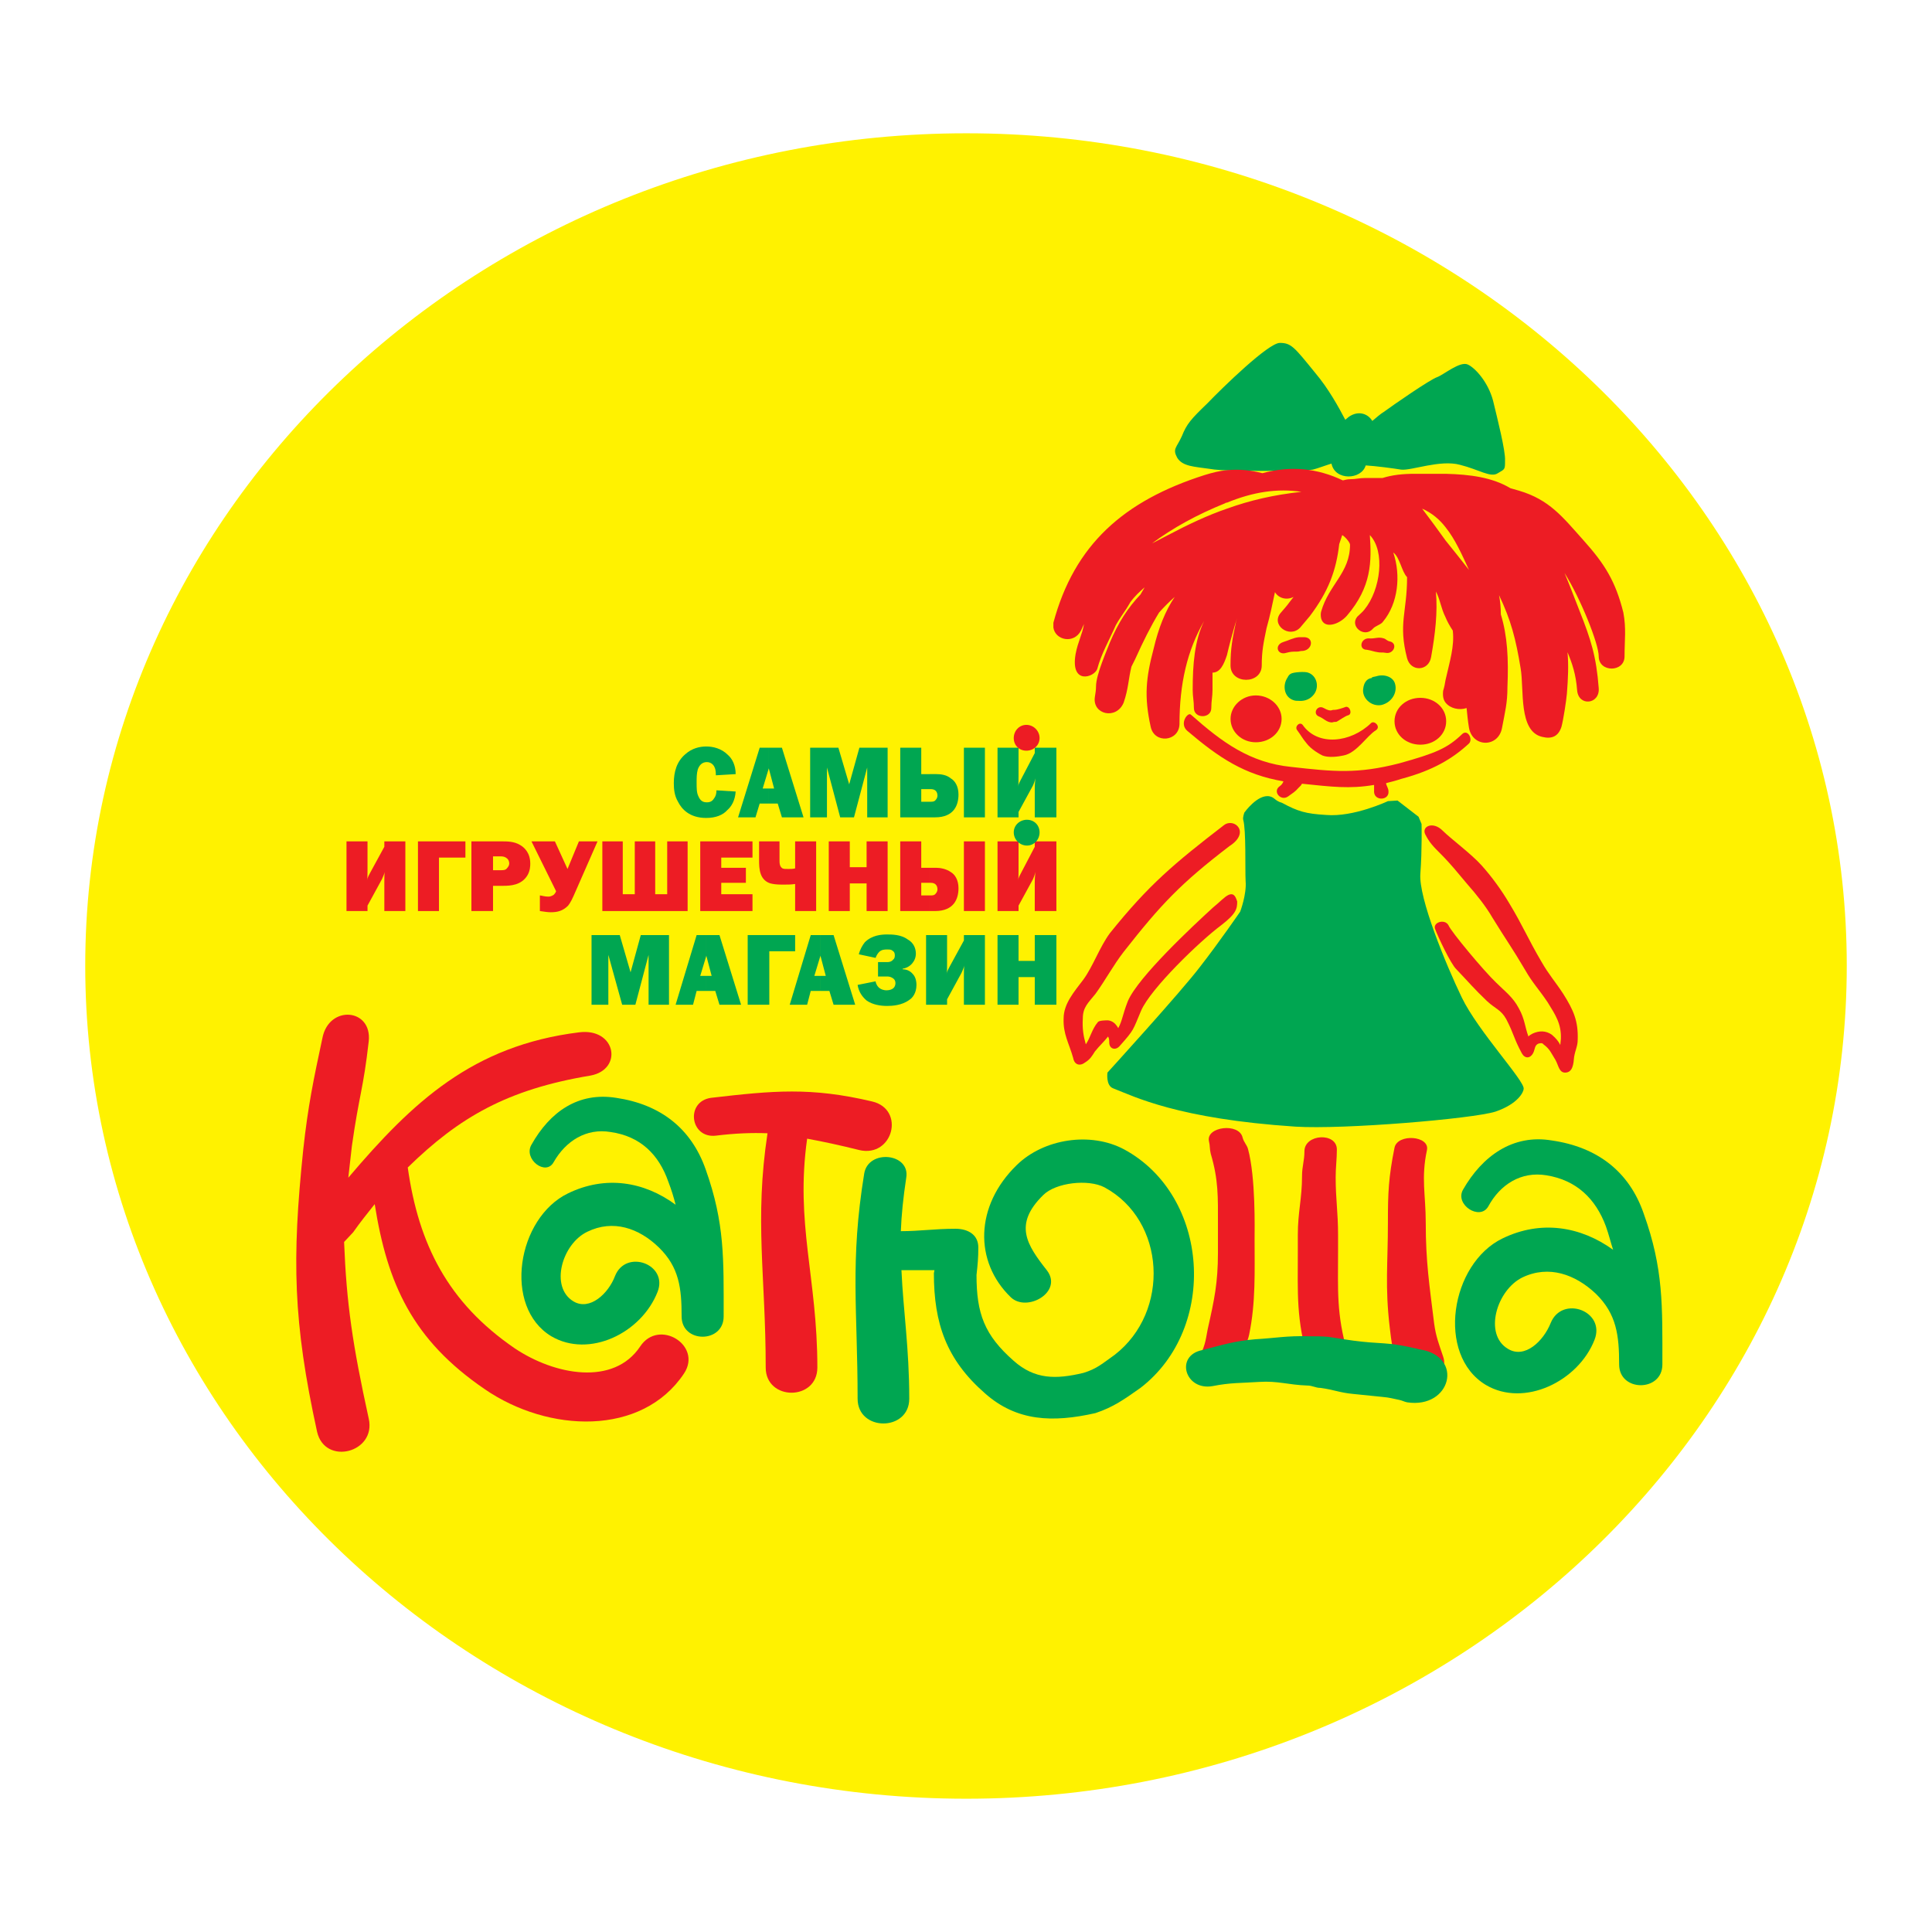<?xml version="1.0" encoding="utf-8"?>
<!-- Generator: Adobe Illustrator 13.0.0, SVG Export Plug-In . SVG Version: 6.00 Build 14948)  -->
<!DOCTYPE svg PUBLIC "-//W3C//DTD SVG 1.0//EN" "http://www.w3.org/TR/2001/REC-SVG-20010904/DTD/svg10.dtd">
<svg version="1.0" id="Layer_1" xmlns="http://www.w3.org/2000/svg" xmlns:xlink="http://www.w3.org/1999/xlink" x="0px" y="0px"
	 width="192.756px" height="192.756px" viewBox="0 0 192.756 192.756" enable-background="new 0 0 192.756 192.756"
	 xml:space="preserve">
<g>
	<polygon fill-rule="evenodd" clip-rule="evenodd" fill="#FFFFFF" points="0,0 192.756,0 192.756,192.756 0,192.756 0,0 	"/>
	<path fill-rule="evenodd" clip-rule="evenodd" fill="#FFF200" d="M96.408,179.459c48.356,0,87.844-37.332,87.844-83.111
		c0-45.719-39.487-83.05-87.844-83.05c-48.417,0-87.904,37.331-87.904,83.05C8.504,142.127,47.992,179.459,96.408,179.459
		L96.408,179.459z"/>
	<path fill-rule="evenodd" clip-rule="evenodd" fill="#ED1C24" d="M123.972,113.484c0.12,0.48,0.42,0.721,0.539,1.139
		c0.779,2.877,0.659,7.971,0.659,9.049c0,3.176,0.12,6.291-0.539,9.467c-0.3,1.498-1.379,2.158-2.157,3.596
		c-0.719,1.199-3.596,0.061-2.937-1.139c0.659-1.197,0.72-1.678,0.959-2.996c0.659-2.936,1.019-4.613,1.019-7.609
		c0-1.139,0-1.797,0-2.877c0-2.695,0.061-4.373-0.719-7.01c-0.12-0.48-0.06-0.779-0.18-1.258
		C120.316,112.406,123.612,111.988,123.972,113.484L123.972,113.484z"/>
	<path fill-rule="evenodd" clip-rule="evenodd" fill="#ED1C24" d="M133.379,114.684c0,0.959-0.119,1.797-0.119,2.756
		c0,2.277,0.239,3.477,0.239,5.754c0,0.658,0,0.957,0,1.617c0,4.014-0.18,6.232,0.959,10.246c0.659,2.217-3.296,3.057-3.896,0.84
		c-1.258-4.314-1.078-6.771-1.078-11.086c0-0.66,0-0.959,0-1.617c0-2.277,0.42-3.596,0.42-5.873c0-0.959,0.239-1.498,0.239-2.457
		C130.144,113.125,133.379,112.945,133.379,114.684L133.379,114.684z"/>
	<path fill-rule="evenodd" clip-rule="evenodd" fill="#ED1C24" d="M142.367,114.744c-0.6,2.816-0.12,4.434-0.12,7.25
		c0,3.895,0.36,6.172,0.84,10.066c0.18,1.318,0.479,2.037,0.898,3.297c0.839,2.396-3.655,3.414-4.494,1.018
		c-0.539-1.498-0.659-2.396-0.839-3.955c-0.479-4.074-0.18-6.352-0.18-10.426c0-2.996,0.06-4.494,0.659-7.49
		C139.432,113.066,142.667,113.305,142.367,114.744L142.367,114.744z"/>
	<path fill-rule="evenodd" clip-rule="evenodd" fill="#00A651" d="M124.151,81.068c0,0,1.318-1.857,2.517-1.618
		c0.539,0.12,0.479,0.419,1.258,0.659c1.559,0.839,2.338,1.079,4.375,1.198c2.756,0.24,6.172-1.378,6.172-1.378l0.959-0.06
		l2.097,1.618l0.3,0.719c0,0,0.06,2.577-0.12,4.974c-0.18,2.396,2.517,8.988,4.135,12.343s6.292,8.33,6.172,9.107
		c0,0.301-0.539,1.498-2.816,2.277c-2.277,0.719-15.16,1.799-19.954,1.498c-11.744-0.779-16.059-2.996-18.216-3.834
		c-0.719-0.301-0.539-1.559-0.539-1.559s7.37-8.09,9.229-10.546c1.917-2.457,4.014-5.513,4.014-5.513s0.66-1.738,0.54-3.056
		c-0.061-1.139,0.06-5.093-0.24-6.112C123.972,81.547,124.151,81.068,124.151,81.068L124.151,81.068z"/>
	<path fill-rule="evenodd" clip-rule="evenodd" fill="#ED1C24" d="M139.132,71.96c0-1.319,1.139-2.337,2.576-2.337
		c1.438,0,2.577,1.018,2.577,2.337c0,1.318-1.139,2.337-2.577,2.337C140.271,74.297,139.132,73.278,139.132,71.96L139.132,71.96z"/>
	<path fill-rule="evenodd" clip-rule="evenodd" fill="#ED1C24" d="M128.047,64.051c0.599-0.18,0.958-0.419,1.558-0.479
		c0.18,0,0.3,0,0.419,0c1.139-0.06,0.959,1.378-0.18,1.378c-0.12,0-0.239,0.06-0.419,0.06c-0.42,0-0.659,0-1.079,0.12
		C127.447,65.429,127.088,64.35,128.047,64.051L128.047,64.051z"/>
	<path fill-rule="evenodd" clip-rule="evenodd" fill="#ED1C24" d="M136.555,63.691c0.6,0.06,0.959-0.18,1.498,0
		c0.24,0.06,0.3,0.24,0.6,0.3c0.839,0.18,0.42,1.318-0.419,1.138c-0.301-0.06-0.54,0-0.779-0.06c-0.42-0.06-0.659-0.18-1.079-0.24
		C135.536,64.83,135.716,63.691,136.555,63.691L136.555,63.691z"/>
	<path fill-rule="evenodd" clip-rule="evenodd" fill="#ED1C24" d="M131.941,70.582c0.3,0.12,0.479,0.299,0.839,0.299
		c0.18-0.06,0.239-0.06,0.419-0.06s0.779-0.18,1.079-0.3c0.419-0.06,0.659,0.719,0.239,0.839c-0.3,0.06-1.019,0.6-1.198,0.659
		c-0.12,0-0.24,0-0.42,0.06c-0.539,0-0.839-0.419-1.318-0.6C130.982,71.241,131.342,70.402,131.941,70.582L131.941,70.582z"/>
	<path fill-rule="evenodd" clip-rule="evenodd" fill="#ED1C24" d="M129.964,72.32c1.498,2.157,4.794,1.797,6.831-0.18
		c0.3-0.3,1.019,0.359,0.479,0.719c-0.899,0.54-1.918,2.277-3.236,2.517c-0.539,0.12-1.498,0.24-2.097,0
		c-0.24-0.12-1.139-0.599-1.618-1.258c-0.359-0.419-0.539-0.779-0.898-1.258C129.125,72.5,129.664,71.96,129.964,72.32
		L129.964,72.32z"/>
	<path fill-rule="evenodd" clip-rule="evenodd" fill="#ED1C24" d="M122.773,71.72c0-1.258,1.139-2.337,2.517-2.337
		c1.438,0,2.576,1.079,2.576,2.337c0,1.318-1.139,2.337-2.576,2.337C123.912,74.057,122.773,73.039,122.773,71.72L122.773,71.72z"/>
	<path fill-rule="evenodd" clip-rule="evenodd" fill="#ED1C24" d="M127.687,78.432c0.18-0.12,0.3-0.3,0.36-0.479
		c-3.896-0.659-6.412-2.337-9.588-5.033c-0.839-0.719,0.06-1.917,0.359-1.618c3.116,2.756,5.872,4.794,10.007,5.213
		c4.254,0.479,6.591,0.719,10.786-0.359c3.655-1.019,4.793-1.498,6.291-2.937c0.539-0.479,1.079,0.54,0.659,0.959
		c-1.617,1.498-3.595,2.696-6.771,3.535c-0.539,0.18-1.019,0.3-1.498,0.419c0,0.24,0.239,0.479,0.239,0.839
		c0.06,0.899-1.378,0.959-1.438,0.06c0-0.24,0-0.479,0-0.719c-2.457,0.419-4.255,0.18-7.19-0.12l-0.12,0.18l-0.24,0.24
		c-0.3,0.359-0.599,0.539-1.019,0.839C127.807,79.989,126.908,78.971,127.687,78.432L127.687,78.432z"/>
	<path fill-rule="evenodd" clip-rule="evenodd" fill="#00A651" d="M130.503,67.106c0.898,0.3,1.139,1.438,0.6,2.157
		c-0.359,0.479-0.899,0.719-1.559,0.659c-0.18,0-0.3,0-0.479-0.06c-0.958-0.299-1.139-1.498-0.599-2.277
		c0.06-0.12,0.12-0.24,0.3-0.359C129.064,67.047,130.203,66.987,130.503,67.106L130.503,67.106z"/>
	<path fill-rule="evenodd" clip-rule="evenodd" fill="#00A651" d="M136.854,67.646c0-0.12,0.3-0.12,0.479-0.18
		c0.778-0.239,1.678,0.06,1.857,0.779c0.24,0.898-0.359,1.857-1.378,2.097c-1.019,0.18-1.978-0.719-1.798-1.678
		C136.075,68.185,136.315,67.706,136.854,67.646L136.854,67.646z"/>
	<path fill-rule="evenodd" clip-rule="evenodd" fill="#00A651" d="M136.914,42c0.42-0.359,0.839-0.719,1.139-0.898
		c0.899-0.659,4.614-3.236,5.333-3.476c0.659-0.24,2.277-1.618,3.056-1.258c0.779,0.359,2.038,1.797,2.518,3.595
		c0.419,1.738,1.258,5.033,1.198,5.992c0,0.898,0,0.838-0.719,1.258c-0.72,0.479-1.858-0.359-3.775-0.838
		c-1.978-0.54-4.854,0.599-5.872,0.479c-0.719-0.12-2.517-0.359-3.536-0.419c-0.419,1.438-3.056,1.558-3.415-0.18
		c-0.599,0.18-1.378,0.479-1.857,0.599c-0.719,0.12-8.629,0.24-10.187-0.06c-1.618-0.239-2.816-0.239-3.355-1.138
		c-0.479-0.899-0.06-0.959,0.479-2.157c0.479-1.198,0.898-1.678,2.517-3.236c1.558-1.618,6.111-6.052,7.25-6.052
		s1.438,0.419,3.535,2.996c1.318,1.558,2.337,3.416,2.996,4.674l0.36-0.3C135.536,40.921,136.495,41.281,136.914,42L136.914,42z"/>
	<path fill-rule="evenodd" clip-rule="evenodd" fill="#ED1C24" d="M144.225,61.594c0.12,0.299,0.359,0.779,0.72,1.318
		c0.18,1.558-0.3,3.056-0.72,4.914c-0.06,0.359-0.12,0.719-0.239,1.079c-0.061,0.479,0,0.899,0.239,1.198
		c0.479,0.599,1.379,0.779,2.098,0.539c0.06,0.6,0.119,1.258,0.239,1.978c0.359,1.978,2.937,1.978,3.296,0
		c0.3-1.618,0.539-2.457,0.539-4.075c0.12-2.816,0-5.093-0.659-7.25c0-0.66-0.06-1.318-0.18-1.918
		c1.198,2.517,1.678,4.375,2.157,7.311c0.359,2.097-0.239,6.292,2.157,6.831c0.959,0.24,1.618-0.06,1.918-1.019
		c0.18-0.659,0.479-2.577,0.539-3.296c0.119-1.498,0.18-2.876,0.06-4.134c0.479,1.138,0.839,2.217,0.959,3.775
		c0.12,1.678,2.277,1.438,2.157-0.18c-0.24-3.176-0.779-4.854-1.918-7.73c-0.539-1.378-1.019-2.636-1.498-3.775
		c1.618,2.576,3.416,7.07,3.416,8.329c0,1.618,2.576,1.618,2.576,0c0-1.678,0.18-2.756-0.119-4.375
		c-0.779-3.116-1.858-4.854-4.015-7.25c-2.038-2.277-3.356-4.015-6.412-4.914l-0.839-0.24c-1.798-1.079-4.015-1.378-6.472-1.438l0,0
		c-0.958,0-1.978,0-3.056,0c-1.259,0-2.277,0.12-3.236,0.419h-1.737c-0.6,0-0.898,0.12-1.498,0.12c-0.239,0-0.479,0.06-0.719,0.12
		c-2.517-1.198-5.153-1.498-8.029-0.719c-1.139-0.299-2.277-0.419-3.535-0.299c-0.72,0.06-1.438,0.24-2.218,0.479
		c-8.089,2.577-13.002,6.951-15.1,14.741c0,0.06,0,0.12,0,0.12v0.359c0.18,1.258,2.037,1.678,2.756,0.3l0.3-0.659
		c-0.18,1.079-0.599,1.738-0.839,2.996c-0.539,3.116,1.857,2.337,2.157,1.498c0.42-1.558,1.198-2.876,1.857-4.375
		c0.539-0.958,0.899-1.318,1.438-2.277c0.479-0.659,0.959-1.079,1.438-1.498l-0.419,0.719c-1.259,1.318-2.217,2.817-3.057,4.794
		c-0.239,0.659-1.378,3.176-1.378,4.375c0,0.419-0.06,0.659-0.119,1.079c-0.24,1.737,2.157,2.277,2.876,0.539
		c0.479-1.378,0.479-2.397,0.778-3.595l0.36-0.719c0.839-1.857,1.558-3.295,2.396-4.674c0.479-0.539,1.019-1.079,1.558-1.558
		c-0.958,1.438-1.617,3.116-2.097,5.154c-0.779,2.936-0.959,4.793-0.3,7.79c0.359,1.737,2.816,1.498,2.876-0.24
		c0-4.075,0.779-7.37,2.457-10.306c-0.959,1.977-1.139,4.314-1.139,6.891c0,0.659,0.12,1.079,0.12,1.797
		c0,1.079,1.737,1.079,1.737,0c0-0.719,0.12-1.138,0.12-1.797v-1.738c0.779,0,1.139-0.839,1.438-1.738
		c0.119-0.479,0.239-1.019,0.359-1.438c0.239-0.839,0.419-1.558,0.659-2.277l-0.12,0.419c-0.359,1.678-0.539,2.637-0.539,4.315
		c0,1.917,3.115,1.917,3.115,0c0-1.438,0.18-2.277,0.479-3.715c0.359-1.258,0.6-2.457,0.839-3.595
		c0.359,0.599,1.139,0.839,1.857,0.479l-0.419,0.54c-0.3,0.419-0.539,0.659-0.839,1.019c-1.079,1.199,0.839,2.637,1.917,1.498
		c0.36-0.419,0.6-0.719,0.959-1.138c1.857-2.457,2.637-4.554,2.937-7.191l0.299-0.899c0.24,0.12,0.779,0.719,0.779,0.959
		c0,2.816-2.097,3.955-2.876,6.651c-0.06,0.18-0.06,0.479,0,0.719c0.3,1.079,1.798,0.6,2.576-0.299
		c2.457-2.876,2.457-5.393,2.277-8.03c1.559,1.618,1.078,5.453-0.539,7.431c-0.18,0.24-0.479,0.479-0.72,0.719
		c-0.778,0.959,0.72,2.157,1.559,1.199c0.239-0.3,0.839-0.419,1.019-0.719c1.498-1.798,1.798-4.614,1.019-6.891
		c0.659,0.479,0.839,1.917,1.378,2.457c0,3.535-0.898,4.614,0,8.089c0.36,1.378,2.157,1.318,2.397-0.12
		c0.419-2.337,0.659-4.494,0.479-6.531C143.686,59.796,143.745,60.635,144.225,61.594L144.225,61.594z M144.225,53.924
		c0.72,0.899,1.498,1.858,2.337,2.936c-0.719-1.558-1.378-3.056-2.337-4.254c-0.599-0.779-1.378-1.438-2.337-1.857
		C142.667,51.767,143.446,52.845,144.225,53.924L144.225,53.924z M122.414,50.748c2.337-0.839,4.674-1.378,7.43-1.678
		c-2.396-0.359-4.794,0-7.43,1.079c-0.061,0-0.12,0-0.18,0.06c-2.816,1.138-5.214,2.457-7.311,4.015l1.498-0.779
		C118.579,52.306,120.496,51.407,122.414,50.748L122.414,50.748z"/>
	<path fill-rule="evenodd" clip-rule="evenodd" fill="#ED1C24" d="M122.653,84.423c-4.854,3.715-6.831,5.812-10.546,10.546
		c-1.019,1.318-1.857,2.876-2.816,4.194c-0.719,0.898-1.259,1.318-1.259,2.457c-0.06,1.018,0.061,1.738,0.3,2.576
		c0.479-0.719,0.6-1.498,1.199-2.217c0.119-0.18,0.838-0.18,1.018-0.18c0.479,0.061,0.779,0.359,1.02,0.779
		c0.419-0.779,0.419-1.318,0.958-2.697c1.019-2.396,6.472-7.49,8.509-9.348c0.6-0.479,1.139-1.078,1.559-1.258
		c0.599-0.24,0.719,0.359,0.839,0.659c0,0.719-0.061,1.198-1.618,2.396c-2.097,1.558-7.011,6.292-7.97,8.509
		c-0.839,1.977-0.659,1.857-2.097,3.477c-0.42,0.539-1.079,0.359-1.079-0.301c0-0.18,0-0.42-0.12-0.6
		c-0.419,0.539-0.838,0.9-1.317,1.498c-0.3,0.48-0.479,0.779-0.959,1.08c-0.539,0.418-1.078,0.238-1.198-0.42
		c-0.42-1.498-1.019-2.396-0.959-3.955c0-1.498,1.079-2.697,1.978-3.895c0.959-1.319,1.618-3.236,2.636-4.615
		c3.896-4.853,6.412-6.951,11.386-10.785C123.133,81.547,124.811,83.045,122.653,84.423L122.653,84.423z"/>
	<path fill-rule="evenodd" clip-rule="evenodd" fill="#ED1C24" d="M143.925,82.866c0.779,0.779,2.877,2.337,3.896,3.475
		c1.019,1.139,1.978,2.457,2.756,3.775c1.379,2.277,1.857,3.535,3.236,5.872c0.719,1.258,1.378,1.977,2.157,3.176
		c1.019,1.617,1.498,2.697,1.438,4.555c0,0.658-0.239,1.018-0.359,1.736c-0.06,0.66-0.12,1.559-0.898,1.559
		c-0.6,0-0.659-0.719-0.959-1.258c-0.42-0.66-0.539-1.078-1.198-1.559c-0.12-0.18-0.359-0.119-0.539-0.061
		c-0.36,0.182-0.3,0.541-0.479,0.9c-0.3,0.598-0.839,0.598-1.139,0.059c-0.839-1.557-0.779-1.916-1.559-3.416
		c-0.539-0.957-1.078-1.018-1.917-1.797c-1.258-1.197-1.857-1.918-3.056-3.175c-0.539-0.479-1.857-3.296-2.098-3.955
		c-0.359-0.719,0.959-1.138,1.318-0.419c0.24,0.599,3.476,4.494,4.733,5.692c0.899,0.898,1.679,1.439,2.277,2.576
		c0.6,1.078,0.6,1.857,0.959,2.816c0.06-0.119,0.239-0.18,0.419-0.299c0.659-0.301,1.318-0.301,1.918,0.119
		c0.419,0.359,0.659,0.66,0.839,1.02l0.06-0.6c0.061-1.498-0.539-2.396-1.318-3.654c-0.839-1.26-1.498-1.918-2.217-3.177
		c-1.378-2.337-1.857-2.936-3.296-5.273c-0.659-1.139-1.617-2.337-2.517-3.355c-1.019-1.198-1.558-1.917-2.696-3.056
		c-0.659-0.659-1.078-1.079-1.498-1.917C141.828,82.446,142.967,81.907,143.925,82.866L143.925,82.866L143.925,82.866z"/>
	<path fill-rule="evenodd" clip-rule="evenodd" fill="#ED1C24" d="M70.941,109.531c6.232-0.721,9.947-1.08,16.059,0.359
		c3.355,0.779,2.097,5.631-1.258,4.854c-1.917-0.48-3.596-0.84-5.213-1.139c-1.198,8.508,1.019,13.842,1.019,22.83
		c0,3.355-5.153,3.355-5.153,0c0-9.109-1.139-14.682,0.18-23.369c-1.558-0.061-3.236,0-5.153,0.238
		C68.844,113.605,68.365,109.891,70.941,109.531L70.941,109.531z"/>
	<path fill-rule="evenodd" clip-rule="evenodd" fill="#00A651" d="M90.416,117.5c-0.3,1.977-0.479,3.715-0.539,5.334
		c1.917,0,3.355-0.24,5.453-0.24c1.258,0,2.277,0.6,2.277,1.857c0,1.078-0.06,1.678-0.18,2.756c0,3.836,0.778,5.992,3.715,8.568
		c2.098,1.857,4.194,1.857,6.951,1.199c1.378-0.42,1.917-0.959,3.115-1.799c5.573-4.314,5.094-13.422-1.019-16.717
		c-1.617-0.84-4.854-0.48-6.111,0.779c-2.996,2.936-1.618,4.973,0.359,7.49c1.678,2.156-1.978,4.254-3.596,2.695
		c-3.655-3.535-3.595-9.107,0.6-13.182c2.696-2.637,7.37-3.355,10.726-1.559c8.509,4.613,9.408,17.797,1.618,23.789
		c-1.618,1.139-2.696,1.918-4.494,2.516c-4.255,0.959-7.85,0.84-11.025-1.977c-3.835-3.355-5.093-6.951-5.093-11.984l0.06-0.299
		h-3.295c0.18,4.014,0.779,7.789,0.779,12.822c0,3.295-5.153,3.295-5.153,0c0-8.809-0.778-13.662,0.66-22.471
		C86.641,114.623,90.835,115.043,90.416,117.5L90.416,117.5z"/>
	<path fill-rule="evenodd" clip-rule="evenodd" fill="#00A651" d="M53.025,114.205c1.857-3.297,4.674-5.273,8.449-4.674
		c4.434,0.658,7.49,3.055,8.928,7.131c1.917,5.393,1.797,8.928,1.797,14.68c0,2.695-4.194,2.695-4.194,0
		c0-2.816-0.24-4.914-2.277-6.891c-1.978-1.918-4.554-2.816-7.131-1.559c-2.517,1.199-3.775,5.514-1.378,6.951
		c1.618,0.959,3.476-0.779,4.135-2.518c1.078-2.756,5.333-1.197,4.254,1.559c-1.618,4.135-6.831,6.652-10.606,4.434
		c-4.854-2.936-3.415-11.803,1.678-14.26c3.715-1.799,7.55-1.199,10.726,1.137c-0.18-0.719-0.419-1.496-0.719-2.275
		c-0.959-2.758-2.816-4.555-5.753-4.975c-2.457-0.418-4.494,0.9-5.692,2.996C54.463,117.381,52.186,115.643,53.025,114.205
		L53.025,114.205z"/>
	<path fill-rule="evenodd" clip-rule="evenodd" fill="#00A651" d="M119.957,134.697c2.098-0.539,3.176-0.898,5.272-1.078
		c2.038-0.121,3.177-0.359,5.273-0.301c0.779,0,1.378,0,2.037,0.061c1.259,0.18,2.157,0.359,3.355,0.479
		c1.079,0.121,1.857,0.121,2.996,0.24c0.899,0.121,1.498,0.24,2.277,0.42c0.18,0,0.359,0.119,0.539,0.119
		c4.374,0.721,3.057,5.934-1.318,5.273c-0.299-0.061-0.479-0.18-0.778-0.24c-0.6-0.119-0.959-0.238-1.679-0.299
		c-1.138-0.119-1.797-0.18-2.936-0.299c-1.318-0.121-1.918-0.42-3.235-0.6c-0.54,0-0.779-0.24-1.379-0.24
		c-1.797-0.061-2.936-0.479-4.733-0.359s-2.876,0.061-4.674,0.42C118.22,138.771,117.2,135.236,119.957,134.697L119.957,134.697z"/>
	<polygon fill-rule="evenodd" clip-rule="evenodd" fill="#00A651" points="61.833,93.292 59.018,93.292 59.018,100.242 
		60.695,100.242 60.695,95.269 62.073,100.242 63.392,100.242 64.709,95.269 64.709,100.242 66.747,100.242 66.747,93.292 
		63.931,93.292 62.912,97.007 61.833,93.292 	"/>
	<path fill-rule="evenodd" clip-rule="evenodd" fill="#00A651" d="M71.781,93.292h-1.318v2.097v-0.06l0.539,2.038h-0.539v1.498
		h0.899l0.419,1.377h2.157L71.781,93.292L71.781,93.292z M70.462,93.292h-0.959l-2.097,6.95h1.738l0.359-1.377h0.959v-1.498h-0.599
		l0.599-1.978V93.292L70.462,93.292z"/>
	<polygon fill-rule="evenodd" clip-rule="evenodd" fill="#00A651" points="74.597,93.292 74.597,100.242 76.754,100.242 
		76.754,94.91 79.331,94.91 79.331,93.292 74.597,93.292 	"/>
	<path fill-rule="evenodd" clip-rule="evenodd" fill="#00A651" d="M83.166,93.292h-1.318v2.097v-0.06l0.54,2.038h-0.54v1.498h0.899
		l0.419,1.377h2.157L83.166,93.292L83.166,93.292z M81.847,93.292h-0.959l-2.097,6.95h1.737l0.359-1.377h0.959v-1.498h-0.599
		l0.599-1.978V93.292L81.847,93.292z"/>
	<path fill-rule="evenodd" clip-rule="evenodd" fill="#00A651" d="M87.36,95.569c0.06-0.18,0.18-0.419,0.36-0.599
		c0.239-0.24,0.599-0.24,0.779-0.24c0.24,0,0.419,0,0.539,0.12c0.12,0.06,0.24,0.18,0.24,0.479c0,0.18-0.06,0.359-0.18,0.419
		c-0.12,0.18-0.359,0.24-0.539,0.24H87.6v1.438h0.959c0.18,0,0.359,0.061,0.539,0.18c0.18,0.121,0.24,0.301,0.24,0.48
		s-0.06,0.359-0.18,0.479c-0.12,0.121-0.36,0.24-0.719,0.24c-0.18,0-0.539-0.061-0.779-0.299c-0.24-0.24-0.3-0.541-0.3-0.6
		l-1.798,0.359c0.12,0.719,0.48,1.199,0.899,1.557c0.599,0.42,1.378,0.541,2.038,0.541c0.539,0,1.498-0.061,2.217-0.6
		c0.3-0.18,0.719-0.66,0.719-1.498c0-0.539-0.18-0.898-0.359-1.078c-0.24-0.3-0.6-0.48-1.019-0.48v-0.06
		c0.779-0.12,1.318-0.779,1.318-1.498c0-0.479-0.18-1.079-0.839-1.438c-0.659-0.479-1.558-0.479-2.037-0.479
		c-0.54,0-1.498,0.06-2.217,0.779c-0.239,0.3-0.479,0.719-0.599,1.199L87.36,95.569L87.36,95.569z"/>
	<path fill-rule="evenodd" clip-rule="evenodd" fill="#00A651" d="M92.394,93.292v6.95h2.097v-0.539l1.438-2.637
		c0.06-0.119,0.18-0.419,0.299-0.719c-0.06,0.18-0.06,0.479-0.06,1.02v2.875h2.097v-6.95h-2.097v0.539l-1.438,2.637
		c-0.06,0.12-0.24,0.419-0.3,0.72c0.06-0.181,0.06-0.48,0.06-0.959v-2.936H92.394L92.394,93.292z"/>
	<polygon fill-rule="evenodd" clip-rule="evenodd" fill="#00A651" points="105.396,93.292 103.239,93.292 103.239,95.869 
		101.621,95.869 101.621,93.292 99.523,93.292 99.523,100.242 101.621,100.242 101.621,97.486 103.239,97.486 103.239,100.242 
		105.396,100.242 105.396,93.292 	"/>
	<path fill-rule="evenodd" clip-rule="evenodd" fill="#ED1C24" d="M34.57,83.944v6.951h2.097v-0.54l1.438-2.636
		c0.06-0.12,0.18-0.419,0.3-0.719c-0.06,0.18-0.06,0.479-0.06,1.019v2.876h2.097v-6.951h-2.097v0.539l-1.438,2.637
		c-0.06,0.12-0.24,0.419-0.3,0.719c0.06-0.18,0.06-0.479,0.06-1.019v-2.876H34.57L34.57,83.944z"/>
	<polygon fill-rule="evenodd" clip-rule="evenodd" fill="#ED1C24" points="41.7,83.944 41.7,90.895 43.797,90.895 43.797,85.562 
		46.434,85.562 46.434,83.944 41.7,83.944 	"/>
	<path fill-rule="evenodd" clip-rule="evenodd" fill="#ED1C24" d="M50.029,88.378h0.18c0.719,0,1.797-0.06,2.396-1.019
		c0.3-0.479,0.3-1.019,0.3-1.199c0-1.079-0.599-1.618-1.019-1.857c-0.599-0.359-1.258-0.359-1.857-0.359v1.498
		c0.18,0,0.419,0.06,0.599,0.24c0.12,0.12,0.18,0.299,0.18,0.479s-0.12,0.36-0.24,0.479c-0.12,0.18-0.419,0.18-0.539,0.18V88.378
		L50.029,88.378z M47.033,83.944v6.951h2.157v-2.517h0.839V86.82h-0.06H49.19v-1.378h0.779h0.06v-1.498c-0.06,0-0.12,0-0.18,0
		H47.033L47.033,83.944z"/>
	<path fill-rule="evenodd" clip-rule="evenodd" fill="#ED1C24" d="M53.025,83.944l2.457,4.973c-0.06,0.18-0.18,0.3-0.24,0.36
		c-0.18,0.12-0.359,0.18-0.539,0.18c-0.359,0-0.719-0.12-0.839-0.12v1.558c0.419,0.06,0.779,0.12,1.078,0.12
		c0.66,0,1.199-0.12,1.738-0.66c0.239-0.299,0.419-0.659,0.779-1.498l2.157-4.914h-1.857l-1.138,2.756l-1.258-2.756H53.025
		L53.025,83.944z"/>
	<polygon fill-rule="evenodd" clip-rule="evenodd" fill="#ED1C24" points="60.096,83.944 60.096,90.895 68.604,90.895 
		68.604,83.944 66.567,83.944 66.567,89.217 65.369,89.217 65.369,83.944 63.332,83.944 63.332,89.217 62.133,89.217 62.133,83.944 
		60.096,83.944 	"/>
	<polygon fill-rule="evenodd" clip-rule="evenodd" fill="#ED1C24" points="69.863,83.944 69.863,90.895 75.076,90.895 
		75.076,89.217 71.96,89.217 71.96,88.079 74.417,88.079 74.417,86.581 71.96,86.581 71.96,85.562 75.076,85.562 75.076,83.944 
		69.863,83.944 	"/>
	<path fill-rule="evenodd" clip-rule="evenodd" fill="#ED1C24" d="M75.735,83.944v1.857c0,0.419,0,0.958,0.18,1.438
		s0.54,0.779,0.959,0.899c0.239,0.06,0.539,0.12,1.198,0.12c0.479,0,0.839,0,1.258-0.06v2.696h2.097v-6.951h-2.097v2.696
		c-0.24,0.06-0.419,0.06-0.659,0.06c-0.3,0-0.479,0-0.599-0.06c-0.3-0.18-0.3-0.539-0.3-0.839v-1.857H75.735L75.735,83.944z"/>
	<polygon fill-rule="evenodd" clip-rule="evenodd" fill="#ED1C24" points="88.559,83.944 86.461,83.944 86.461,86.521 
		84.784,86.521 84.784,83.944 82.686,83.944 82.686,90.895 84.784,90.895 84.784,88.139 86.461,88.139 86.461,90.895 88.559,90.895 
		88.559,83.944 	"/>
	<path fill-rule="evenodd" clip-rule="evenodd" fill="#ED1C24" d="M92.753,90.895h0.539c1.917,0,2.337-1.258,2.337-2.277
		c0-0.839-0.359-1.378-0.779-1.618c-0.419-0.3-1.019-0.42-1.438-0.42h-0.659v1.499h0.12c0.419,0,0.659,0.239,0.659,0.659
		c0,0.12-0.06,0.3-0.18,0.419c-0.12,0.18-0.36,0.18-0.479,0.18h-0.12V90.895L92.753,90.895z M96.168,83.944v6.951h2.097v-6.951
		H96.168h-6.352v6.951h2.936v-1.558h-0.839v-1.258h0.839v-1.499h-0.839v-2.636h-2.097H96.168L96.168,83.944z"/>
	<path fill-rule="evenodd" clip-rule="evenodd" fill="#ED1C24" d="M99.523,83.944v6.951h2.098v-0.54l1.438-2.636
		c0.06-0.12,0.18-0.419,0.239-0.719c0,0.18-0.06,0.479-0.06,1.019v2.876h2.157v-6.951h-2.157v0.539l-1.379,2.637
		c-0.06,0.12-0.239,0.419-0.299,0.719c0.06-0.18,0.06-0.479,0.06-1.019v-2.876H99.523L99.523,83.944z"/>
	<path fill-rule="evenodd" clip-rule="evenodd" fill="#00A651" d="M73.398,77.233c0-0.899-0.36-1.558-0.779-1.918
		c-0.659-0.659-1.499-0.838-2.157-0.838c-0.66,0-1.438,0.18-2.098,0.779c-0.838,0.719-1.138,1.738-1.138,2.876
		c0,0.599,0.06,1.258,0.419,1.857c0.359,0.719,1.139,1.618,2.816,1.618c0.958,0,1.678-0.3,2.097-0.779
		c0.419-0.359,0.779-0.959,0.839-1.858l-1.917-0.12c0,0.299-0.06,0.539-0.18,0.719c-0.18,0.299-0.36,0.479-0.779,0.479
		c-0.419,0-0.659-0.18-0.839-0.599c-0.18-0.359-0.18-0.779-0.18-1.378c0-0.479,0-0.898,0.12-1.318
		c0.18-0.479,0.48-0.719,0.899-0.719c0.479,0,0.719,0.359,0.779,0.539c0.12,0.24,0.12,0.6,0.12,0.779L73.398,77.233L73.398,77.233z"
		/>
	<path fill-rule="evenodd" clip-rule="evenodd" fill="#00A651" d="M78.012,74.597h-1.318v2.097v-0.06l0.539,2.038h-0.539v1.498
		h0.899l0.419,1.378h2.157L78.012,74.597L78.012,74.597z M76.694,74.597h-0.899l-2.157,6.951h1.737l0.419-1.378h0.899v-1.498h-0.599
		l0.599-1.978V74.597L76.694,74.597z"/>
	<polygon fill-rule="evenodd" clip-rule="evenodd" fill="#00A651" points="83.645,74.597 80.829,74.597 80.829,81.547 
		82.506,81.547 82.506,76.574 83.825,81.547 85.203,81.547 86.521,76.574 86.521,81.547 88.559,81.547 88.559,74.597 85.742,74.597 
		84.724,78.251 83.645,74.597 	"/>
	<path fill-rule="evenodd" clip-rule="evenodd" fill="#00A651" d="M92.753,81.547h0.539c1.917,0,2.337-1.258,2.337-2.277
		c0-0.839-0.359-1.378-0.779-1.618c-0.419-0.359-1.019-0.419-1.438-0.419h-0.659v1.498h0.12c0.419,0,0.659,0.24,0.659,0.659
		c0,0.12-0.06,0.3-0.18,0.419c-0.12,0.18-0.36,0.18-0.479,0.18h-0.12V81.547L92.753,81.547z M96.168,74.597v6.951h2.097v-6.951
		H96.168L96.168,74.597z M89.817,74.597v6.951h2.936v-1.558h-0.839v-1.258h0.839v-1.498h-0.839v-2.637H89.817L89.817,74.597z"/>
	<path fill-rule="evenodd" clip-rule="evenodd" fill="#00A651" d="M99.523,74.597v6.951h2.098v-0.539l1.438-2.637
		c0.06-0.12,0.18-0.419,0.239-0.719c0,0.18-0.06,0.479-0.06,1.019v2.876h2.157v-6.951h-2.157v0.539l-1.379,2.637
		c-0.06,0.12-0.239,0.419-0.299,0.719c0.06-0.18,0.06-0.479,0.06-1.019v-2.876H99.523L99.523,74.597z"/>
	<path fill-rule="evenodd" clip-rule="evenodd" fill="#00A651" d="M101.142,83.045c0-0.719,0.6-1.258,1.318-1.258
		s1.259,0.54,1.259,1.258c0,0.719-0.54,1.318-1.259,1.318S101.142,83.765,101.142,83.045L101.142,83.045z"/>
	<path fill-rule="evenodd" clip-rule="evenodd" fill="#ED1C24" d="M101.142,73.638c0-0.719,0.539-1.318,1.259-1.318
		c0.719,0,1.318,0.599,1.318,1.318c0,0.719-0.6,1.259-1.318,1.259C101.681,74.896,101.142,74.357,101.142,73.638L101.142,73.638z"/>
	<path fill-rule="evenodd" clip-rule="evenodd" fill="#ED1C24" d="M34.75,117.5c6.411-7.551,12.403-13.182,23.009-14.502
		c3.715-0.479,4.434,3.717,1.139,4.314c-8.269,1.379-13.062,4.135-18.216,9.168c1.079,7.67,4.015,13.482,10.666,18.037
		c4.015,2.697,9.887,3.775,12.523-0.18c1.857-2.816,6.232-0.119,4.374,2.695c-4.194,6.293-13.542,5.934-19.894,1.559
		c-7.191-4.914-9.708-10.486-10.966-18.455c-0.719,0.898-1.438,1.797-2.157,2.816c-0.06,0.061-0.839,0.898-0.898,0.959
		c0.24,6.111,0.839,10.246,2.457,17.615c0.779,3.416-4.374,4.734-5.153,1.318c-2.397-10.965-2.517-17.197-1.378-28.162
		c0.479-4.375,1.019-6.951,1.917-11.145c0.659-3.297,4.973-2.938,4.614,0.359c-0.54,4.793-0.958,5.332-1.678,10.426L34.75,117.5
		L34.75,117.5z"/>
	<path fill-rule="evenodd" clip-rule="evenodd" fill="#00A651" d="M145.963,118.699c1.917-3.357,4.974-5.574,8.868-4.914
		c4.554,0.658,7.729,3.115,9.168,7.311c1.978,5.512,1.857,9.168,1.857,15.039c0,2.756-4.314,2.756-4.314,0
		c0-2.875-0.24-5.033-2.337-7.07c-2.037-1.918-4.674-2.877-7.311-1.617c-2.576,1.258-3.895,5.691-1.438,7.131
		c1.678,1.018,3.535-0.779,4.254-2.578c1.139-2.814,5.513-1.197,4.374,1.678c-1.617,4.135-7.011,6.771-10.846,4.494
		c-4.973-2.996-3.535-12.104,1.678-14.619c3.835-1.857,7.79-1.199,11.025,1.139c-0.239-0.721-0.419-1.498-0.719-2.338
		c-1.019-2.756-2.936-4.613-5.932-5.094c-2.517-0.418-4.614,0.898-5.812,3.117C147.641,121.814,145.124,120.195,145.963,118.699
		L145.963,118.699z"/>
</g>
</svg>
